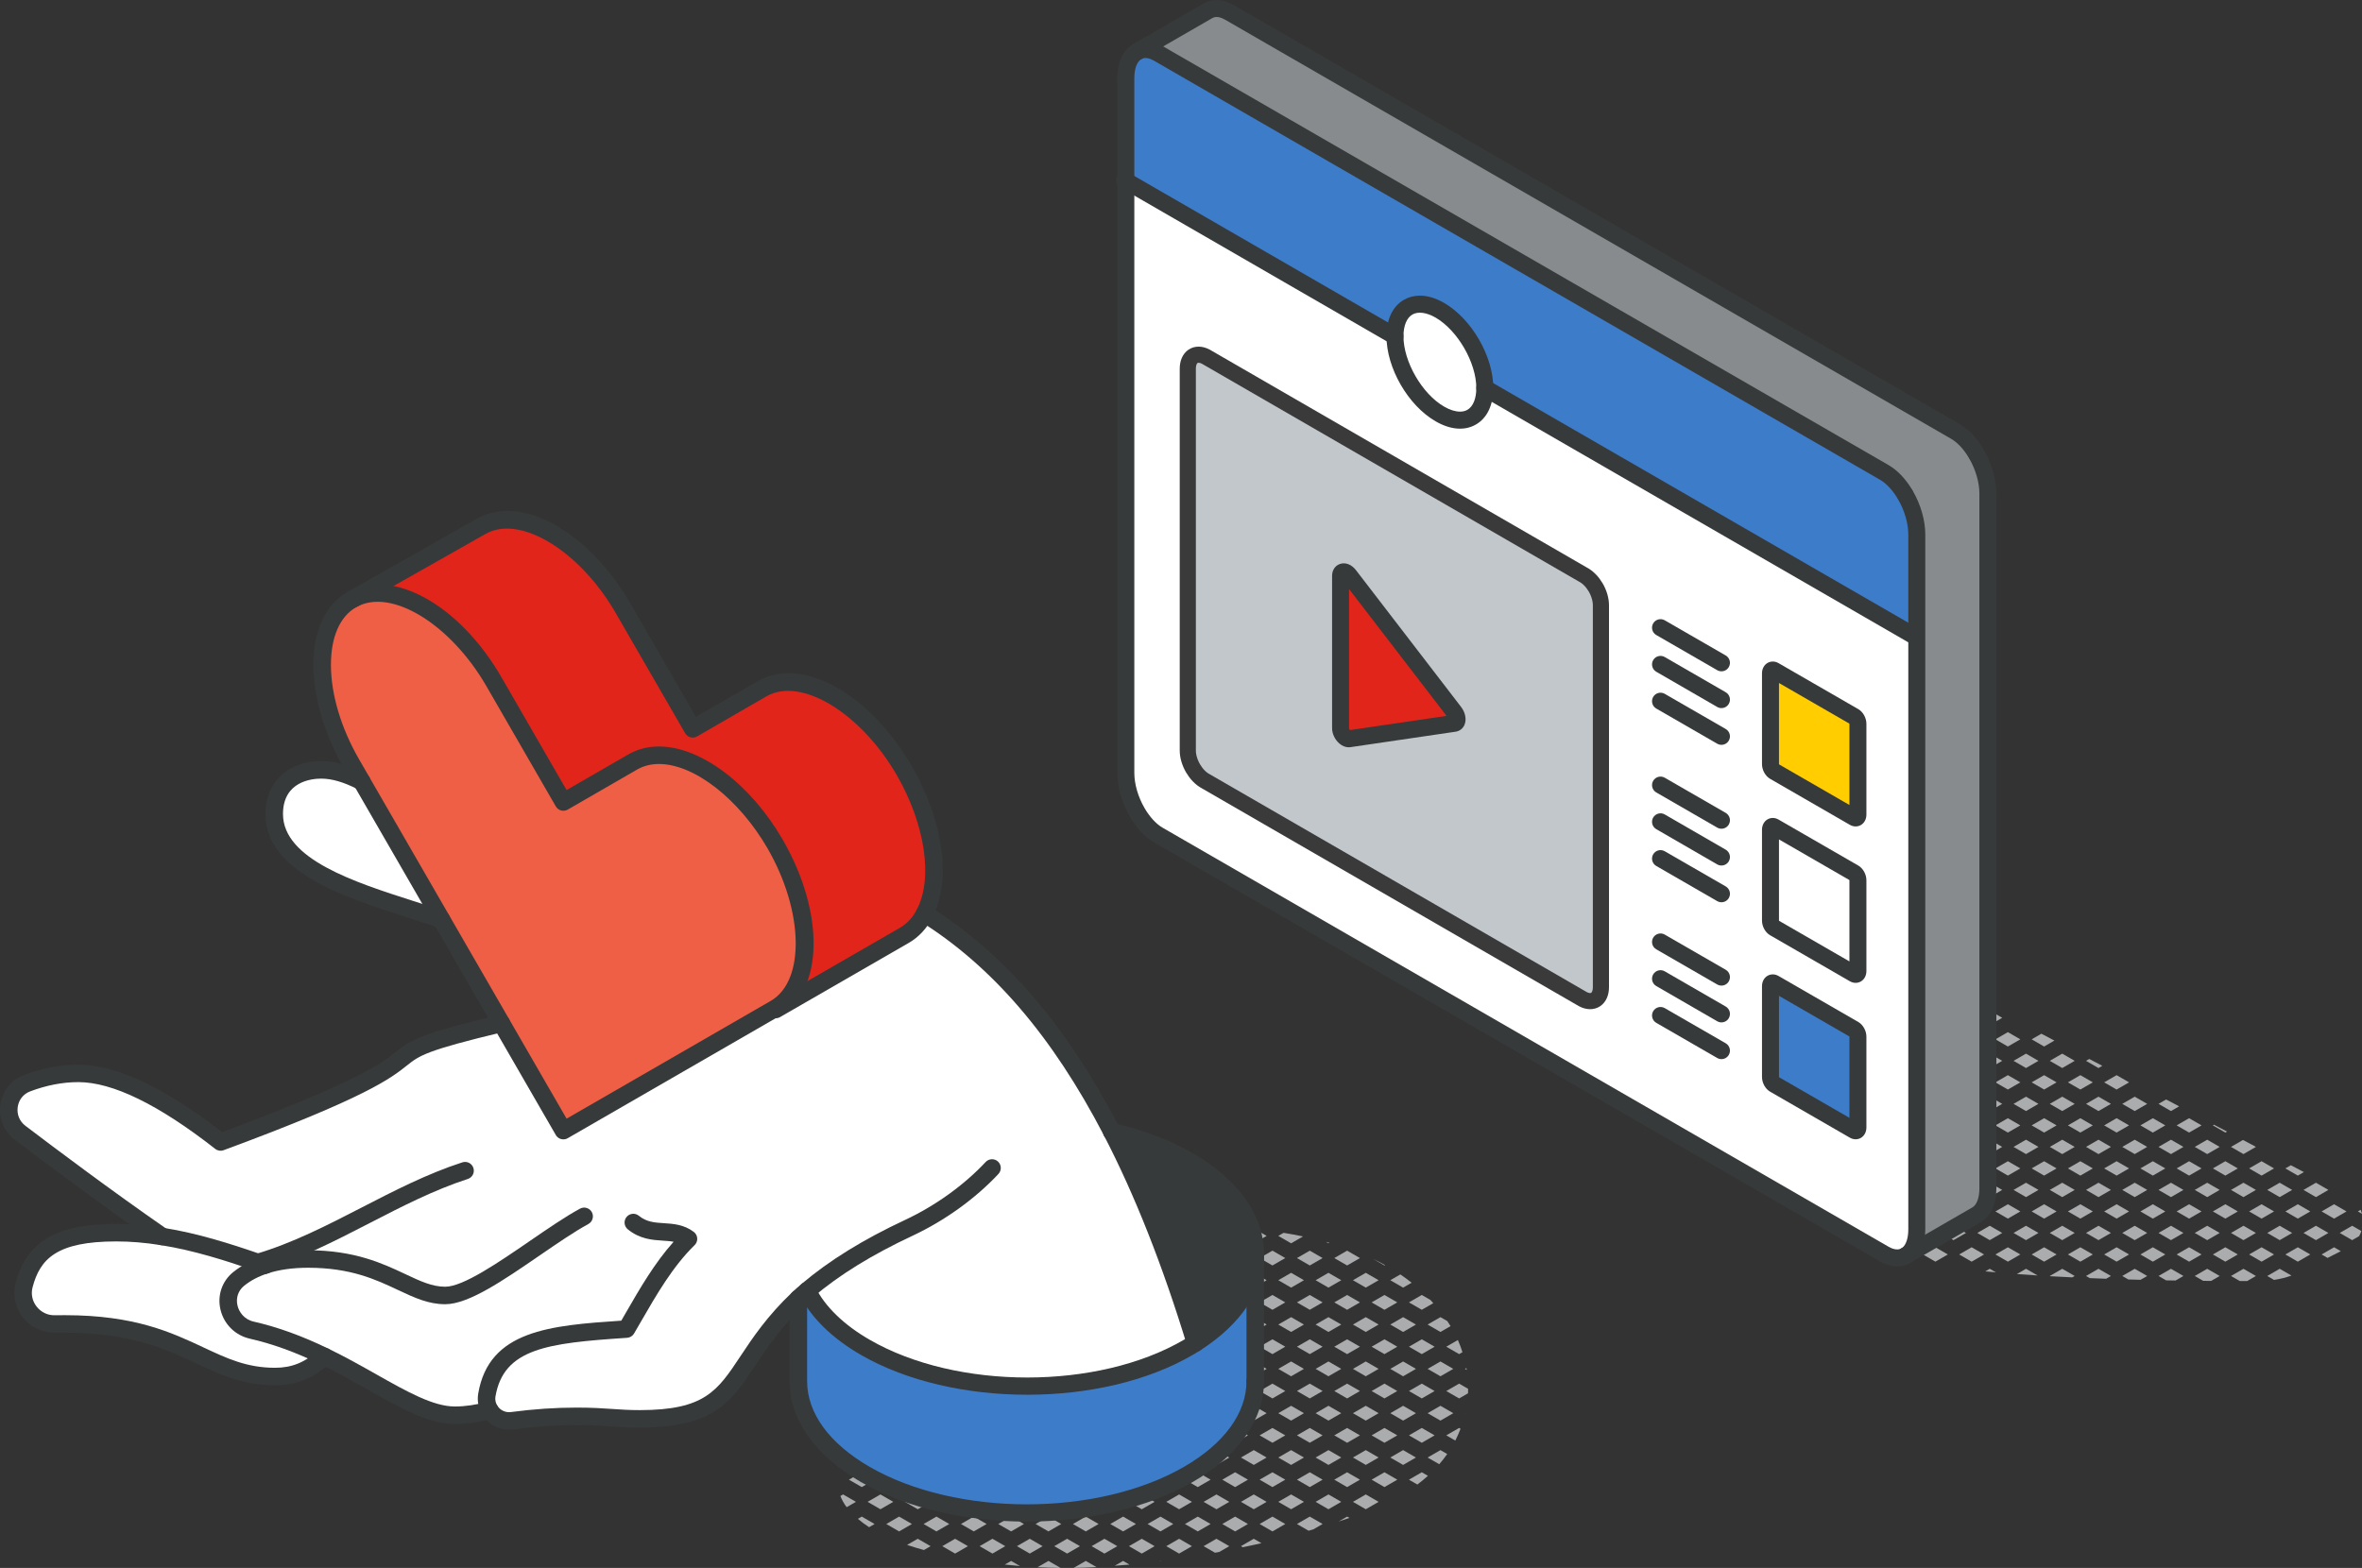 <?xml version="1.0" encoding="UTF-8"?>
<svg id="Layer_3" data-name="Layer 3" xmlns="http://www.w3.org/2000/svg" viewBox="0 0 878.4 583.227">
  <rect x="0" y="0" width="878.4" height="583.227" fill="#333333" stroke="none"/>
  <defs>
    <style>
      .cls-1 {
        fill: #3d7cc9;
      }

      .cls-2 {
        fill: #c2c7cc;
        stroke: #3a3a3a;
        stroke-miterlimit: 10;
        stroke-width: 6px;
      }

      .cls-3 {
        fill: #aaacad;
      }

      .cls-4 {
        fill: #ee5f46;
      }

      .cls-5 {
        fill: #fff;
      }

      .cls-6 {
        fill: #373a3a;
      }

      .cls-7 {
        fill: #ffcd00;
      }

      .cls-8 {
        fill: #e1251b;
      }

      .cls-9 {
        fill: #888b8d;
      }
    </style>
  </defs>
  <g>
    <path class="cls-3" d="M870.115,458.627l4.633,2.675,2.586-1.493c.336-.607.605-1.24.82-1.89l-3.406-1.966-4.633,2.675Z"/>
    <path class="cls-3" d="M877.902,450.02l-1.048.605,1.547.893c-.13-.509-.297-1.009-.499-1.498Z"/>
    <polygon class="cls-3" points="861.27 445.297 865.903 442.622 861.27 439.947 856.637 442.622 861.27 445.297"/>
    <polygon class="cls-3" points="861.27 455.952 856.637 458.627 861.27 461.303 865.903 458.627 861.27 455.952"/>
    <polygon class="cls-3" points="868.009 453.3 872.642 450.625 868.009 447.95 863.376 450.625 868.009 453.3"/>
    <polygon class="cls-3" points="863.376 466.63 865.6 467.914 870.523 465.406 868.009 463.955 863.376 466.63"/>
    <polygon class="cls-3" points="859.164 450.625 854.531 447.95 849.898 450.625 854.531 453.3 859.164 450.625"/>
    <polygon class="cls-3" points="847.792 445.297 852.425 442.622 847.792 439.947 843.158 442.622 847.792 445.297"/>
    <polygon class="cls-3" points="856.789 435.99 851.946 433.437 849.898 434.619 854.531 437.294 856.789 435.99"/>
    <polygon class="cls-3" points="852.425 458.627 847.792 455.952 843.158 458.627 847.792 461.303 852.425 458.627"/>
    <path class="cls-3" d="M843.158,474.633l2.53,1.46c2.205-.329,4.375-.849,6.471-1.614l-4.367-2.521-4.634,2.675Z"/>
    <polygon class="cls-3" points="849.898 466.63 854.531 469.305 859.164 466.63 854.531 463.955 849.898 466.63"/>
    <polygon class="cls-3" points="838.946 426.617 838.263 426.222 834.134 424.045 829.68 426.617 834.314 429.292 838.946 426.617"/>
    <polygon class="cls-3" points="845.686 450.625 841.052 447.95 836.42 450.625 841.052 453.3 845.686 450.625"/>
    <polygon class="cls-3" points="838.946 442.622 834.314 439.947 829.68 442.622 834.314 445.297 838.946 442.622"/>
    <polygon class="cls-3" points="841.052 437.294 845.686 434.619 841.052 431.944 836.42 434.619 841.052 437.294"/>
    <polygon class="cls-3" points="838.946 458.627 834.314 455.952 829.68 458.627 834.314 461.303 838.946 458.627"/>
    <polygon class="cls-3" points="829.68 474.633 832.936 476.512 835.693 476.511 838.946 474.633 834.314 471.958 829.68 474.633"/>
    <polygon class="cls-3" points="841.052 463.955 836.42 466.63 841.052 469.305 845.686 466.63 841.052 463.955"/>
    <polygon class="cls-3" points="814.096 421.289 818.729 418.614 814.096 415.939 809.463 418.614 814.096 421.289"/>
    <polygon class="cls-3" points="822.941 434.619 827.574 437.294 832.208 434.619 827.574 431.944 822.941 434.619"/>
    <polygon class="cls-3" points="820.835 429.292 825.468 426.617 820.835 423.942 816.202 426.617 820.835 429.292"/>
    <polygon class="cls-3" points="828.211 420.921 823.367 418.368 822.941 418.614 827.574 421.289 828.211 420.921"/>
    <polygon class="cls-3" points="832.208 450.625 827.574 447.95 822.941 450.625 827.574 453.3 832.208 450.625"/>
    <polygon class="cls-3" points="816.202 442.622 820.835 445.297 825.468 442.622 820.835 439.947 816.202 442.622"/>
    <polygon class="cls-3" points="825.468 458.627 820.835 455.952 816.202 458.627 820.835 461.303 825.468 458.627"/>
    <polygon class="cls-3" points="816.202 474.633 819.344 476.447 822.284 476.472 825.468 474.633 820.835 471.958 816.202 474.633"/>
    <polygon class="cls-3" points="827.574 463.955 822.941 466.63 827.574 469.305 832.208 466.63 827.574 463.955"/>
    <polygon class="cls-3" points="810.399 411.53 805.556 408.976 802.724 410.611 807.357 413.286 810.399 411.53"/>
    <polygon class="cls-3" points="802.724 426.617 807.357 429.292 811.99 426.617 807.357 423.942 802.724 426.617"/>
    <polygon class="cls-3" points="818.729 450.625 814.096 447.95 809.463 450.625 814.096 453.3 818.729 450.625"/>
    <polygon class="cls-3" points="802.724 442.622 807.357 445.297 811.99 442.622 807.357 439.947 802.724 442.622"/>
    <polygon class="cls-3" points="809.463 434.619 814.096 437.294 818.729 434.619 814.096 431.944 809.463 434.619"/>
    <polygon class="cls-3" points="811.99 458.627 807.357 455.952 802.724 458.627 807.357 461.303 811.99 458.627"/>
    <polygon class="cls-3" points="802.724 474.633 805.541 476.259 809.067 476.32 811.99 474.633 807.357 471.958 802.724 474.633"/>
    <polygon class="cls-3" points="814.096 463.955 809.463 466.63 814.096 469.305 818.729 466.63 814.096 463.955"/>
    <polygon class="cls-3" points="800.618 421.289 805.251 418.614 800.618 415.939 795.985 418.614 800.618 421.289"/>
    <polygon class="cls-3" points="793.879 413.286 798.512 410.611 793.879 407.936 789.245 410.611 793.879 413.286"/>
    <polygon class="cls-3" points="795.985 434.619 800.618 437.294 805.251 434.619 800.618 431.944 795.985 434.619"/>
    <polygon class="cls-3" points="789.245 426.617 793.879 429.292 798.512 426.617 793.879 423.942 789.245 426.617"/>
    <polygon class="cls-3" points="805.251 450.625 800.618 447.95 795.985 450.625 800.618 453.3 805.251 450.625"/>
    <polygon class="cls-3" points="798.512 442.622 793.879 439.947 789.245 442.622 793.879 445.297 798.512 442.622"/>
    <polygon class="cls-3" points="798.512 458.627 793.879 455.952 789.245 458.627 793.879 461.303 798.512 458.627"/>
    <path class="cls-3" d="M789.245,474.633l2.25,1.299c1.531.044,3.05.085,4.554.122l2.462-1.421-4.634-2.675-4.633,2.675Z"/>
    <polygon class="cls-3" points="800.618 463.955 795.985 466.63 800.618 469.305 805.251 466.63 800.618 463.955"/>
    <polygon class="cls-3" points="781.82 396.461 776.977 393.907 775.768 394.606 780.4 397.281 781.82 396.461"/>
    <polygon class="cls-3" points="782.506 418.614 787.14 421.289 791.773 418.614 787.14 415.939 782.506 418.614"/>
    <polygon class="cls-3" points="775.768 410.611 780.4 413.286 785.034 410.611 780.4 407.936 775.768 410.611"/>
    <polygon class="cls-3" points="791.773 402.608 787.14 399.933 782.506 402.608 787.14 405.283 791.773 402.608"/>
    <polygon class="cls-3" points="785.034 426.617 780.4 423.942 775.768 426.617 780.4 429.292 785.034 426.617"/>
    <polygon class="cls-3" points="791.773 450.625 787.14 447.95 782.506 450.625 787.14 453.3 791.773 450.625"/>
    <polygon class="cls-3" points="785.034 442.622 780.4 439.947 775.768 442.622 780.4 445.297 785.034 442.622"/>
    <polygon class="cls-3" points="791.773 434.619 787.14 431.944 782.506 434.619 787.14 437.294 791.773 434.619"/>
    <polygon class="cls-3" points="785.034 458.627 780.4 455.952 775.768 458.627 780.4 461.303 785.034 458.627"/>
    <path class="cls-3" d="M775.768,474.633l1.391.803c2.037.083,4.065.16,6.082.232l1.793-1.035-4.633-2.675-4.633,2.675Z"/>
    <polygon class="cls-3" points="787.14 463.955 782.506 466.63 787.14 469.305 791.773 466.63 787.14 463.955"/>
    <polygon class="cls-3" points="766.923 397.281 771.556 394.606 766.923 391.93 762.289 394.606 766.923 397.281"/>
    <polygon class="cls-3" points="769.029 418.614 773.662 421.289 778.295 418.614 773.662 415.939 769.029 418.614"/>
    <polygon class="cls-3" points="762.289 410.611 766.923 413.286 771.556 410.611 766.923 407.936 762.289 410.611"/>
    <polygon class="cls-3" points="773.662 405.283 778.295 402.608 773.662 399.933 769.029 402.608 773.662 405.283"/>
    <polygon class="cls-3" points="771.556 426.617 766.923 423.942 762.289 426.617 766.923 429.292 771.556 426.617"/>
    <polygon class="cls-3" points="778.295 450.625 773.662 447.95 769.029 450.625 773.662 453.3 778.295 450.625"/>
    <polygon class="cls-3" points="771.556 442.622 766.923 439.947 762.289 442.622 766.923 445.297 771.556 442.622"/>
    <polygon class="cls-3" points="778.295 434.619 773.662 431.944 769.029 434.619 773.662 437.294 778.295 434.619"/>
    <polygon class="cls-3" points="771.556 458.627 766.923 455.952 762.289 458.627 766.923 461.303 771.556 458.627"/>
    <path class="cls-3" d="M762.289,474.633l.155.089c2.733.155,5.473.299,8.214.428l.897-.518-4.633-2.675-4.634,2.675Z"/>
    <polygon class="cls-3" points="773.662 463.955 769.029 466.63 773.662 469.305 778.295 466.63 773.662 463.955"/>
    <polygon class="cls-3" points="764.008 387.07 759.165 384.516 755.55 386.603 760.183 389.278 764.008 387.07"/>
    <polygon class="cls-3" points="755.55 402.608 760.183 405.283 764.817 402.608 760.183 399.933 755.55 402.608"/>
    <polygon class="cls-3" points="753.444 397.281 758.077 394.606 753.444 391.93 748.811 394.606 753.444 397.281"/>
    <polygon class="cls-3" points="755.55 418.614 760.183 421.289 764.817 418.614 760.183 415.939 755.55 418.614"/>
    <polygon class="cls-3" points="748.811 410.611 753.444 413.286 758.077 410.611 753.444 407.936 748.811 410.611"/>
    <polygon class="cls-3" points="764.817 434.619 760.183 431.944 755.55 434.619 760.183 437.294 764.817 434.619"/>
    <polygon class="cls-3" points="748.811 426.617 753.444 429.292 758.077 426.617 753.444 423.942 748.811 426.617"/>
    <polygon class="cls-3" points="764.817 450.625 760.183 447.95 755.55 450.625 760.183 453.3 764.817 450.625"/>
    <polygon class="cls-3" points="758.077 442.622 753.444 439.947 748.811 442.622 753.444 445.297 758.077 442.622"/>
    <polygon class="cls-3" points="758.077 458.627 753.444 455.952 748.811 458.627 753.444 461.303 758.077 458.627"/>
    <path class="cls-3" d="M750.043,473.921c2.543.188,5.117.359,7.705.521l-4.303-2.485-3.401,1.964Z"/>
    <polygon class="cls-3" points="760.183 463.955 755.55 466.63 760.183 469.305 764.817 466.63 760.183 463.955"/>
    <polygon class="cls-3" points="746.705 389.278 751.338 386.603 746.705 383.928 742.072 386.603 746.705 389.278"/>
    <polygon class="cls-3" points="739.966 381.275 744.599 378.6 739.966 375.925 735.333 378.6 739.966 381.275"/>
    <polygon class="cls-3" points="735.333 394.606 739.966 397.281 744.599 394.606 739.966 391.93 735.333 394.606"/>
    <polygon class="cls-3" points="742.072 418.614 746.705 421.289 751.338 418.614 746.705 415.939 742.072 418.614"/>
    <polygon class="cls-3" points="735.333 410.611 739.966 413.286 744.599 410.611 739.966 407.936 735.333 410.611"/>
    <polygon class="cls-3" points="742.072 402.608 746.705 405.283 751.338 402.608 746.705 399.933 742.072 402.608"/>
    <polygon class="cls-3" points="744.599 426.617 739.966 423.942 735.333 426.617 739.966 429.292 744.599 426.617"/>
    <polygon class="cls-3" points="751.338 450.625 746.705 447.95 742.072 450.625 746.705 453.3 751.338 450.625"/>
    <polygon class="cls-3" points="744.599 442.622 739.966 439.947 735.333 442.622 739.966 445.297 744.599 442.622"/>
    <polygon class="cls-3" points="751.338 434.619 746.705 431.944 742.072 434.619 746.705 437.294 751.338 434.619"/>
    <polygon class="cls-3" points="744.599 458.627 739.966 455.952 735.333 458.627 739.966 461.303 744.599 458.627"/>
    <path class="cls-3" d="M738.281,472.931c1.321.126,2.655.247,4.001.364l-2.316-1.337-1.685.973Z"/>
    <polygon class="cls-3" points="746.705 463.955 742.072 466.63 746.705 469.305 751.338 466.63 746.705 463.955"/>
    <polygon class="cls-3" points="728.593 386.603 733.227 389.278 737.86 386.603 733.227 383.928 728.593 386.603"/>
    <polygon class="cls-3" points="726.487 381.275 731.121 378.6 726.487 375.925 721.854 378.6 726.487 381.275"/>
    <polygon class="cls-3" points="735.429 372.001 730.586 369.447 728.593 370.598 733.227 373.272 735.429 372.001"/>
    <polygon class="cls-3" points="728.593 402.608 733.227 405.283 737.86 402.608 733.227 399.933 728.593 402.608"/>
    <polygon class="cls-3" points="721.854 394.606 726.487 397.281 731.121 394.606 726.487 391.93 721.854 394.606"/>
    <polygon class="cls-3" points="728.593 418.614 733.227 421.289 737.86 418.614 733.227 415.939 728.593 418.614"/>
    <polygon class="cls-3" points="721.854 410.611 726.487 413.286 731.121 410.611 726.487 407.936 721.854 410.611"/>
    <polygon class="cls-3" points="737.86 434.619 733.227 431.944 728.593 434.619 733.227 437.294 737.86 434.619"/>
    <polygon class="cls-3" points="731.121 426.617 726.487 423.942 721.854 426.617 726.487 429.292 731.121 426.617"/>
    <polygon class="cls-3" points="737.86 450.625 733.227 447.95 728.593 450.625 733.227 453.3 737.86 450.625"/>
    <polygon class="cls-3" points="731.121 442.622 726.487 439.947 721.854 442.622 726.487 445.297 731.121 442.622"/>
    <polygon class="cls-3" points="726.487 455.952 721.854 458.627 726.487 461.303 731.121 458.627 726.487 455.952"/>
    <polygon class="cls-3" points="728.593 466.63 733.227 469.305 737.86 466.63 733.227 463.955 728.593 466.63"/>
    <polygon class="cls-3" points="717.618 362.609 712.775 360.055 708.376 362.595 713.009 365.27 717.618 362.609"/>
    <polygon class="cls-3" points="715.115 386.603 719.748 389.278 724.381 386.603 719.748 383.928 715.115 386.603"/>
    <polygon class="cls-3" points="708.376 378.6 713.009 381.275 717.642 378.6 713.009 375.925 708.376 378.6"/>
    <polygon class="cls-3" points="719.748 373.272 724.381 370.598 719.748 367.923 715.115 370.598 719.748 373.272"/>
    <polygon class="cls-3" points="708.376 394.606 713.009 397.281 717.642 394.606 713.009 391.93 708.376 394.606"/>
    <polygon class="cls-3" points="724.381 418.614 719.748 415.939 715.115 418.614 719.748 421.289 724.381 418.614"/>
    <polygon class="cls-3" points="708.376 410.611 713.009 413.286 717.642 410.611 713.009 407.936 708.376 410.611"/>
    <polygon class="cls-3" points="715.115 402.608 719.748 405.283 724.381 402.608 719.748 399.933 715.115 402.608"/>
    <polygon class="cls-3" points="717.642 426.617 713.009 423.942 708.376 426.617 713.009 429.292 717.642 426.617"/>
    <polygon class="cls-3" points="717.642 442.622 713.009 439.947 708.376 442.622 713.009 445.297 717.642 442.622"/>
    <polygon class="cls-3" points="724.381 434.619 719.748 431.944 715.115 434.619 719.748 437.294 724.381 434.619"/>
    <polygon class="cls-3" points="713.009 455.952 708.376 458.627 713.009 461.303 717.642 458.627 713.009 455.952"/>
    <polygon class="cls-3" points="724.381 450.625 719.748 447.95 715.115 450.625 719.748 453.3 724.381 450.625"/>
    <polygon class="cls-3" points="715.115 466.63 719.748 469.305 724.381 466.63 719.748 463.955 715.115 466.63"/>
    <polygon class="cls-3" points="699.531 365.27 704.164 362.595 699.531 359.92 694.898 362.595 699.531 365.27"/>
    <polygon class="cls-3" points="706.851 356.932 702.007 354.378 701.637 354.592 706.27 357.267 706.851 356.932"/>
    <polygon class="cls-3" points="701.637 386.603 706.27 389.278 710.903 386.603 706.27 383.928 701.637 386.603"/>
    <polygon class="cls-3" points="694.898 378.6 699.531 381.275 704.164 378.6 699.531 375.925 694.898 378.6"/>
    <polygon class="cls-3" points="701.637 370.598 706.27 373.272 710.903 370.598 706.27 367.923 701.637 370.598"/>
    <polygon class="cls-3" points="694.898 394.606 699.531 397.281 704.164 394.606 699.531 391.93 694.898 394.606"/>
    <polygon class="cls-3" points="706.27 421.289 710.903 418.614 706.27 415.939 701.637 418.614 706.27 421.289"/>
    <polygon class="cls-3" points="704.164 410.611 699.531 407.936 694.898 410.611 699.531 413.286 704.164 410.611"/>
    <polygon class="cls-3" points="710.903 402.608 706.27 399.933 701.637 402.608 706.27 405.283 710.903 402.608"/>
    <polygon class="cls-3" points="699.531 429.292 704.164 426.617 699.531 423.942 694.898 426.617 699.531 429.292"/>
    <polygon class="cls-3" points="699.531 439.947 696.699 441.582 697.355 444.041 699.531 445.297 704.164 442.622 699.531 439.947"/>
    <polygon class="cls-3" points="710.903 434.619 706.27 431.944 701.637 434.619 706.27 437.294 710.903 434.619"/>
    <polygon class="cls-3" points="700.721 456.639 701.64 460.085 704.164 458.627 700.721 456.639"/>
    <polygon class="cls-3" points="706.27 453.3 710.903 450.625 706.27 447.95 701.637 450.625 706.27 453.3"/>
    <path class="cls-3" d="M703.154,465.754l.465,1.741c1.276.346,2.649.674,4.063.994l3.22-1.859-4.633-2.675-3.116,1.799Z"/>
    <polygon class="cls-3" points="689.039 347.54 684.196 344.986 681.42 346.59 686.053 349.264 689.039 347.54"/>
    <polygon class="cls-3" points="681.42 362.595 686.053 365.27 690.686 362.595 686.053 359.92 681.42 362.595"/>
    <polygon class="cls-3" points="692.792 357.267 697.425 354.592 692.792 351.917 688.159 354.592 692.792 357.267"/>
    <polygon class="cls-3" points="692.792 389.278 697.425 386.603 692.792 383.928 688.159 386.603 692.792 389.278"/>
    <polygon class="cls-3" points="690.686 378.6 686.053 375.925 681.42 378.6 686.053 381.275 690.686 378.6"/>
    <polygon class="cls-3" points="697.425 370.598 692.792 367.923 688.159 370.598 692.792 373.272 697.425 370.598"/>
    <polygon class="cls-3" points="686.053 391.93 683.787 393.239 684.651 396.471 686.053 397.281 690.686 394.606 686.053 391.93"/>
    <polygon class="cls-3" points="688.015 409.07 688.729 411.741 690.686 410.611 688.015 409.07"/>
    <polygon class="cls-3" points="692.792 405.283 697.425 402.608 692.792 399.933 688.159 402.608 692.792 405.283"/>
    <polygon class="cls-3" points="692.792 415.939 690.243 417.41 691.004 420.256 692.792 421.289 697.425 418.614 692.792 415.939"/>
    <polygon class="cls-3" points="694.368 432.854 695.185 435.913 697.425 434.619 694.368 432.854"/>
    <polygon class="cls-3" points="672.575 343.914 670.876 344.895 671.946 348.901 672.575 349.264 677.208 346.59 672.575 343.914"/>
    <polygon class="cls-3" points="669.362 339.226 670.469 338.587 668.958 337.715 669.362 339.226"/>
    <polygon class="cls-3" points="679.314 367.923 677.332 369.067 678.298 372.686 679.314 373.272 683.947 370.598 679.314 367.923"/>
    <polygon class="cls-3" points="675.817 363.397 677.208 362.595 675.311 361.5 675.817 363.397"/>
    <polygon class="cls-3" points="683.947 354.592 679.314 351.917 674.681 354.592 679.314 357.267 683.947 354.592"/>
    <polygon class="cls-3" points="681.663 385.285 682.273 387.569 683.947 386.603 681.663 385.285"/>
  </g>
  <g>
    <g>
      <path class="cls-5" d="M712.835,198.848v259.492c0,6.35-6.873,10.319-12.373,7.144l-269.389-155.488c-6.774-3.91-10.964-11.122-11.005-18.943l-1.384-262.032c0-4.773,1.591-8.281,4.206-9.806l.131-.065c2.07-1.133,4.751-1.002,7.758.719l269.962,155.858c2.898,1.678,5.535,4.555,7.627,8.02l.348.61c2.528,4.402,4.119,9.654,4.119,14.492ZM690.938,419.387v-33.756c0-1.068-.632-2.267-1.417-2.724l-29.681-17.129c-.784-.458-1.417.022-1.417,1.068v33.756c0,1.046.632,2.267,1.417,2.724l29.681,17.128c.785.458,1.417-.022,1.417-1.068ZM690.938,361.201v-33.756c0-1.046-.632-2.266-1.417-2.724l-29.681-17.129c-.784-.458-1.417.022-1.417,1.068v33.778c0,1.024.632,2.245,1.417,2.702l29.681,17.128c.785.458,1.417-.022,1.417-1.068ZM690.938,303.016v-33.756c0-1.046-.632-2.266-1.417-2.724l-29.681-17.129c-.784-.458-1.417.022-1.417,1.068v33.756c0,1.046.632,2.266,1.417,2.724l29.681,17.129c.785.458,1.417-.022,1.417-1.068Z"/>
      <path class="cls-5" d="M518.775,125.085c0-10.656,7.475-14.971,16.693-9.676,9.24,5.361,16.715,18.305,16.715,28.94,0,10.678-7.475,14.993-16.715,9.632-9.218-5.317-16.693-18.262-16.693-28.896Z"/>
      <path class="cls-1" d="M418.335,67.074V30.724c0-4.576,1.417-7.889,3.705-9.501l.479-.283c2.114-1.22,4.881-1.111,7.911.632l269.962,155.858c3.029,1.743,5.775,4.838,7.91,8.521,2.55,4.424,4.184,9.741,4.184,14.601v36.349l-160.304-92.552c0-10.634-7.475-23.579-16.715-28.94-9.218-5.296-16.693-.981-16.693,9.676l-100.44-58.011Z"/>
      <path class="cls-9" d="M739.269,183.594v258.478c0,4.881-1.634,8.303-4.184,9.785l-25.954,14.971c2.288-1.613,3.705-4.925,3.705-9.501V198.848c0-4.838-1.591-10.09-4.119-14.492l-.348-.61c-2.092-3.465-4.729-6.342-7.627-8.02L430.778,19.869c-3.007-1.721-5.688-1.852-7.758-.719l26.303-15.189c2.092-1.198,4.816-1.111,7.889.654l269.94,155.858c2.898,1.678,5.557,4.555,7.627,7.998l.37.632c2.506,4.402,4.119,9.654,4.119,14.492Z"/>
      <path class="cls-2" d="M595.366,225.184v141.992c0,4.4-2.986,6.416-6.694,4.491l-140.25-81.05c-3.707-1.925-6.693-7.059-6.693-11.459v-141.992c0-4.4,2.986-6.417,6.693-4.492l140.25,81.051c3.708,1.925,6.694,6.966,6.694,11.459Z"/>
      <path class="cls-8" d="M540.891,264.929c1.307,1.721,1.307,3.923,0,4.119l-39.117,5.753c-1.395.218-3.225-2.005-3.225-3.901v-56.703c0-1.896,1.831-2.005,3.225-.174l39.117,50.907Z"/>
      <path class="cls-1" d="M690.938,385.63v33.756c0,1.046-.632,1.525-1.417,1.068l-29.681-17.128c-.784-.458-1.417-1.678-1.417-2.724v-33.756c0-1.046.632-1.526,1.417-1.068l29.681,17.129c.785.458,1.417,1.656,1.417,2.724Z"/>
      <path class="cls-5" d="M690.938,327.445v33.756c0,1.046-.632,1.525-1.417,1.068l-29.681-17.128c-.784-.458-1.417-1.678-1.417-2.702v-33.778c0-1.046.632-1.525,1.417-1.068l29.681,17.129c.785.458,1.417,1.678,1.417,2.724Z"/>
      <path class="cls-7" d="M690.938,269.26v33.756c0,1.046-.632,1.525-1.417,1.068l-29.681-17.129c-.784-.458-1.417-1.678-1.417-2.724v-33.756c0-1.046.632-1.525,1.417-1.068l29.681,17.129c.785.458,1.417,1.678,1.417,2.724Z"/>
    </g>
    <g>
      <path class="cls-6" d="M708.369,186.905c-1.069 0-2.114-.544-2.706-1.527-1.886-3.124-4.196-5.581-6.505-6.918L429.198,22.604c-1.314-.75-3.194-1.485-4.662-.683-1.528.834-3.447.277-4.286-1.254-.839-1.531-.276-3.451,1.254-4.288,3.14-1.719,6.995-1.455,10.842.749l269.972,155.864c3.266,1.889,6.291,5.043,8.753,9.123.901,1.493.422,3.434-1.071,4.336-.512.308-1.074.454-1.631.455Z"/>
      <path class="cls-6" d="M705.545,471.09c-2.048,0-4.216-.626-6.382-1.873l-269.966-155.862c-3.393-1.954-6.53-5.299-9.063-9.672-2.931-5.083-4.609-10.98-4.609-16.185V29.022c0-5.826,2.11-10.399,5.779-12.54,1.501-.876,3.434-.368,4.315,1.141.878,1.508.364,3.445-1.143,4.325-1.651.964-2.632,3.606-2.632,7.074v258.477c0,4.131,1.372,8.877,3.762,13.024,1.948,3.361,4.346,5.977,6.748,7.361l269.966,155.861c1.092.626,3.161,1.544,4.753.631,1.508-.872,3.443-.357,4.315,1.156.872,1.511.356,3.443-1.156,4.315-1.44.831-3.023,1.244-4.685,1.244Z"/>
      <path class="cls-6" d="M709.132,469.986c-.991,0-1.97-.467-2.585-1.34-1.004-1.426-.662-3.397.763-4.401,1.481-1.044,2.365-3.63,2.365-6.92V198.848c0-4.117-1.347-8.826-3.698-12.919-.868-1.514-.346-3.444,1.166-4.313,1.51-.869,3.443-.348,4.313,1.166,2.883,5.022,4.537,10.877,4.537,16.065v258.478c0,5.501-1.791,9.793-5.043,12.084-.553.39-1.189.577-1.818.577Z"/>
      <path class="cls-6" d="M501.579,277.976c-1.195,0-2.404-.48-3.465-1.389-1.655-1.416-2.725-3.649-2.725-5.687v-56.703c0-2.115,1.125-3.81,2.937-4.421,2.05-.698,4.335.202,5.96,2.331l39.111,50.897c1.555,2.051,2.046,4.611,1.263,6.539-.578,1.422-1.812,2.404-3.299,2.628l-39.115,5.752c-.222.034-.444.051-.666.051ZM501.707,219.12v51.779c.01.161.154.453.317.671l35.927-5.284-36.244-47.167Z"/>
      <path class="cls-6" d="M690.094,307.415c-.728 0-1.471-.2-2.155-.598l-29.677-17.126c-1.769-1.03-2.996-3.273-2.996-5.46v-33.757c0-1.687.775-3.14,2.073-3.887,1.244-.711,2.774-.678,4.093.088l29.671,17.122c1.771,1.037,2.994,3.278,2.994,5.461v33.755c0,1.688-.775,3.143-2.075,3.888-.594.341-1.257.51-1.927.511ZM691.126,301.356h0ZM661.632,284.342l26.146,15.088v-30.17s-.025-.065-.05-.113l-26.146-15.088v30.173s.025.062.049.11ZM658.267,252.146h0Z"/>
      <path class="cls-6" d="M552.184,141.189c.537,0,1.08.137,1.577.425l160.303,92.551c1.512.872,2.028,2.804,1.156,4.315s-2.807,2.028-4.315,1.156l-160.303-92.551c-1.512-.872-2.028-2.804-1.156-4.315.584-1.013,1.647-1.581,2.737-1.581Z"/>
      <path class="cls-6" d="M418.337,63.914c.537,0,1.08.137,1.577.425l100.439,58.011c1.512.872,2.028,2.804,1.156,4.315-.872,1.514-2.805,2.028-4.315,1.156l-100.439-58.011c-1.512-.872-2.028-2.804-1.156-4.315.584-1.014,1.647-1.581,2.737-1.581Z"/>
      <path class="cls-6" d="M528.027,109.975c2.83,0,5.894.903,9.014,2.694,10.267,5.957,18.3,19.87,18.3,31.68,0,6.345-2.301,11.164-6.478,13.569-4.171,2.405-9.493,1.979-14.98-1.205-10.24-5.907-18.267-19.802-18.267-31.629,0-6.326,2.297-11.141,6.466-13.554,1.796-1.039,3.803-1.556,5.946-1.556ZM542.964,153.119c1.034,0,1.962-.223,2.746-.675,2.106-1.212,3.313-4.162,3.313-8.095,0-9.444-6.933-21.446-15.141-26.209-3.375-1.94-6.528-2.36-8.636-1.141-2.106,1.218-3.313,4.166-3.313,8.085,0,9.454,6.921,21.434,15.114,26.16,2.137,1.24,4.175,1.874,5.917,1.874Z"/>
      <path class="cls-6" d="M690.094,365.601c-.73 0-1.472-.202-2.159-.601l-29.673-17.123c-1.769-1.03-2.996-3.265-2.996-5.439v-33.778c0-1.687.775-3.14,2.073-3.886,1.242-.713,2.77-.683,4.093.088l29.671,17.122c1.769,1.033,2.994,3.275,2.994,5.46v33.756c0,1.688-.775,3.142-2.075,3.887-.594.341-1.257.511-1.927.512ZM691.126,359.541h0ZM661.63,342.525l26.148,15.089v-30.17s-.025-.064-.05-.112l-26.146-15.088v30.193s.022.044.047.087ZM658.267,310.332h0Z"/>
      <path class="cls-6" d="M690.094,423.786c-.73,0-1.471-.199-2.157-.599l-29.675-17.125c-1.769-1.03-2.996-3.273-2.996-5.46v-33.755c0-1.688.775-3.14,2.073-3.887,1.242-.714,2.77-.683,4.093.088l29.671,17.122c1.769,1.034,2.994,3.275,2.994,5.46v33.756c0,1.689-.775,3.142-2.075,3.888-.596.341-1.257.511-1.927.511ZM691.126,417.727h0ZM661.632,400.711l26.146,15.089v-30.171s-.023-.064-.045-.109l-26.15-15.091v30.172s.025.063.049.11ZM658.267,368.516h0Z"/>
      <path class="cls-6" d="M640.189,249.711c-.537,0-1.08-.137-1.577-.424l-22.664-13.075c-1.51-.872-2.028-2.804-1.156-4.315.87-1.512,2.801-2.03,4.315-1.158l22.664,13.075c1.51.872,2.028,2.804,1.156,4.315-.584,1.014-1.645,1.582-2.737,1.582Z"/>
      <path class="cls-6" d="M640.189,263.397c-.537,0-1.082-.137-1.579-.425l-22.664-13.098c-1.51-.873-2.026-2.805-1.154-4.316.876-1.512,2.809-2.029,4.317-1.155l22.664,13.098c1.51.873,2.026,2.805,1.154,4.316-.586,1.013-1.647,1.579-2.737,1.579Z"/>
      <path class="cls-6" d="M640.189,277.061c-.537,0-1.08-.137-1.577-.423l-22.664-13.076c-1.51-.872-2.028-2.804-1.156-4.315.87-1.513,2.801-2.029,4.315-1.158l22.664,13.076c1.51.872,2.028,2.804,1.156,4.315-.584,1.014-1.645,1.581-2.737,1.581Z"/>
      <path class="cls-6" d="M640.189,308.267c-.537,0-1.08-.137-1.577-.424l-22.664-13.075c-1.51-.872-2.028-2.804-1.156-4.315.87-1.512,2.801-2.03,4.315-1.158l22.664,13.075c1.51.872,2.028,2.804,1.156,4.315-.584,1.014-1.645,1.582-2.737,1.582Z"/>
      <path class="cls-6" d="M640.189,321.953c-.537,0-1.082-.137-1.579-.425l-22.664-13.098c-1.51-.873-2.026-2.805-1.154-4.316.876-1.512,2.809-2.029,4.317-1.155l22.664,13.098c1.51.873,2.026,2.805,1.154,4.316-.586,1.013-1.647,1.579-2.737,1.579Z"/>
      <path class="cls-6" d="M640.189,335.617c-.537,0-1.08-.137-1.577-.423l-22.664-13.076c-1.51-.872-2.028-2.804-1.156-4.315.87-1.513,2.801-2.029,4.315-1.158l22.664,13.076c1.51.872,2.028,2.804,1.156,4.315-.584,1.014-1.645,1.581-2.737,1.581Z"/>
      <path class="cls-6" d="M640.189,366.62c-.537,0-1.08-.137-1.577-.424l-22.664-13.075c-1.51-.872-2.028-2.804-1.156-4.315.87-1.512,2.801-2.03,4.315-1.158l22.664,13.075c1.51.872,2.028,2.804,1.156,4.315-.584,1.014-1.645,1.582-2.737,1.582Z"/>
      <path class="cls-6" d="M640.189,380.306c-.537,0-1.082-.137-1.579-.425l-22.664-13.098c-1.51-.873-2.026-2.805-1.154-4.316.876-1.512,2.809-2.029,4.317-1.155l22.664,13.098c1.51.873,2.026,2.805,1.154,4.316-.586,1.013-1.647,1.579-2.737,1.579Z"/>
      <path class="cls-6" d="M640.189,393.97c-.537,0-1.08-.137-1.577-.423l-22.664-13.076c-1.51-.872-2.028-2.804-1.156-4.315.87-1.513,2.801-2.029,4.315-1.158l22.664,13.076c1.51.872,2.028,2.804,1.156,4.315-.584,1.014-1.645,1.581-2.737,1.581Z"/>
      <path class="cls-6" d="M734.782,171.629c-1.071 0-2.116-.545-2.708-1.53-1.861-3.094-4.171-5.542-6.503-6.892L455.634,7.349c-1.333-.765-3.245-1.504-4.738-.648l-26.419,15.246c-1.512.868-3.451.356-4.321-1.154-.872-1.511-.36-3.439,1.15-4.311l26.44-15.258c3.2-1.833,7.118-1.601,11.042.65l269.946,155.863c3.291,1.904,6.318,5.052,8.755,9.104.899,1.495.418,3.437-1.078,4.335-.51.306-1.071.452-1.627.453Z"/>
      <path class="cls-6" d="M708.653,470.27c-1.092,0-2.153-.568-2.737-1.582-.872-1.511-.354-3.442,1.156-4.314l26.434-15.254c1.627-.945,2.604-3.583,2.604-7.049V183.594c0-4.08-1.349-8.793-3.704-12.93-.864-1.516-.333-3.445,1.183-4.308,1.514-.863,3.445-.334,4.309,1.184,2.879,5.059,4.531,10.911,4.531,16.054v258.477c0,5.829-2.098,10.392-5.754,12.517l-26.442,15.259c-.498.287-1.041.424-1.577.424Z"/>
    </g>
  </g>
  <g>
    <path class="cls-3" d="M545.332,508.878l-.534.308.664.383c-.036-.232-.089-.46-.13-.691Z"/>
    <path class="cls-3" d="M544.898,525.731c.01-.045.021-.089.031-.134l-.131.076.1.058Z"/>
    <path class="cls-3" d="M535.686,495.454l3.764-2.173c-.383-.63-.795-1.248-1.211-1.865l-2.553-1.474-4.773,2.756,4.773,2.756Z"/>
    <polygon class="cls-3" points="535.686 506.43 530.913 509.186 535.686 511.941 540.459 509.186 535.686 506.43"/>
    <path class="cls-3" d="M542.629,503.697l1.245-.719c-.491-1.529-1.048-3.043-1.708-4.525l-4.31,2.488,4.773,2.756Z"/>
    <polygon class="cls-3" points="540.459 525.673 535.686 522.918 530.913 525.673 535.686 528.429 540.459 525.673"/>
    <path class="cls-3" d="M542.629,514.674l-4.773,2.756,4.773,2.756,3.309-1.91c.026-.557.028-1.114.033-1.671l-3.341-1.929Z"/>
    <path class="cls-3" d="M530.913,542.161l4.321,2.495c1.045-1.21,2.045-2.467,2.969-3.797l-2.517-1.453-4.773,2.755Z"/>
    <path class="cls-3" d="M537.855,533.917l3.36,1.94c.742-1.442,1.37-2.911,1.937-4.393l-.524-.303-4.773,2.756Z"/>
    <path class="cls-3" d="M524.963,477.141c-1.365-1.084-2.763-2.117-4.197-3.088l-3.737,2.158,4.773,2.756,3.161-1.825Z"/>
    <polygon class="cls-3" points="517.029 492.698 521.802 495.454 526.574 492.698 521.802 489.943 517.029 492.698"/>
    <path class="cls-3" d="M528.744,487.21l4.279-2.47c-.357-.399-.71-.803-1.074-1.19l-3.205-1.851-4.773,2.756,4.773,2.756Z"/>
    <polygon class="cls-3" points="526.574 509.186 521.802 506.43 517.029 509.186 521.802 511.941 526.574 509.186"/>
    <polygon class="cls-3" points="528.744 498.187 523.971 500.942 528.744 503.697 533.516 500.942 528.744 498.187"/>
    <polygon class="cls-3" points="526.574 525.673 521.802 522.918 517.029 525.673 521.802 528.429 526.574 525.673"/>
    <polygon class="cls-3" points="533.516 517.429 528.744 514.674 523.971 517.429 528.744 520.185 533.516 517.429"/>
    <polygon class="cls-3" points="521.802 539.405 517.029 542.161 521.802 544.916 526.574 542.161 521.802 539.405"/>
    <polygon class="cls-3" points="533.516 533.917 528.744 531.162 523.971 533.917 528.744 536.673 533.516 533.917"/>
    <path class="cls-3" d="M523.971,550.404l3.127,1.806c1.359-1.023,2.671-2.102,3.928-3.243l-2.282-1.318-4.773,2.756Z"/>
    <polygon class="cls-3" points="507.918 478.966 512.69 476.211 507.918 473.455 503.145 476.211 507.918 478.966"/>
    <path class="cls-3" d="M515.091,470.589c-1.445-.8-2.91-1.563-4.404-2.276l4.173,2.409.232-.134Z"/>
    <polygon class="cls-3" points="503.145 492.698 507.918 495.454 512.69 492.698 507.918 489.943 503.145 492.698"/>
    <polygon class="cls-3" points="510.087 484.454 514.859 487.21 519.633 484.454 514.859 481.699 510.087 484.454"/>
    <polygon class="cls-3" points="503.145 509.186 507.918 511.941 512.69 509.186 507.918 506.43 503.145 509.186"/>
    <polygon class="cls-3" points="519.633 500.942 514.859 498.187 510.087 500.942 514.859 503.697 519.633 500.942"/>
    <polygon class="cls-3" points="512.69 525.673 507.918 522.918 503.145 525.673 507.918 528.429 512.69 525.673"/>
    <polygon class="cls-3" points="519.633 517.429 514.859 514.674 510.087 517.429 514.859 520.185 519.633 517.429"/>
    <polygon class="cls-3" points="512.69 542.161 507.918 539.405 503.145 542.161 507.918 544.916 512.69 542.161"/>
    <polygon class="cls-3" points="519.633 533.917 514.859 531.162 510.087 533.917 514.859 536.673 519.633 533.917"/>
    <polygon class="cls-3" points="503.145 558.648 507.918 561.404 512.69 558.648 507.918 555.893 503.145 558.648"/>
    <polygon class="cls-3" points="510.087 550.404 514.859 553.16 519.633 550.404 514.859 547.649 510.087 550.404"/>
    <path class="cls-3" d="M494.371,462.283c-.42-.118-.845-.227-1.267-.342l.929.537.338-.195Z"/>
    <polygon class="cls-3" points="489.261 476.211 494.033 478.966 498.806 476.211 494.033 473.455 489.261 476.211"/>
    <polygon class="cls-3" points="505.748 467.967 500.975 465.211 496.203 467.967 500.975 470.722 505.748 467.967"/>
    <polygon class="cls-3" points="489.261 492.698 494.033 495.454 498.806 492.698 494.033 489.943 489.261 492.698"/>
    <polygon class="cls-3" points="496.203 484.454 500.975 487.21 505.748 484.454 500.975 481.699 496.203 484.454"/>
    <polygon class="cls-3" points="498.806 509.186 494.033 506.43 489.261 509.186 494.033 511.941 498.806 509.186"/>
    <polygon class="cls-3" points="496.203 500.942 500.975 503.697 505.748 500.942 500.975 498.187 496.203 500.942"/>
    <polygon class="cls-3" points="498.806 525.673 494.033 522.918 489.261 525.673 494.033 528.429 498.806 525.673"/>
    <polygon class="cls-3" points="505.748 517.429 500.975 514.674 496.203 517.429 500.975 520.185 505.748 517.429"/>
    <polygon class="cls-3" points="498.806 542.161 494.033 539.405 489.261 542.161 494.033 544.916 498.806 542.161"/>
    <polygon class="cls-3" points="505.748 533.917 500.975 531.162 496.203 533.917 500.975 536.673 505.748 533.917"/>
    <polygon class="cls-3" points="494.033 555.893 489.261 558.648 494.033 561.404 498.806 558.648 494.033 555.893"/>
    <polygon class="cls-3" points="505.748 550.404 500.975 547.649 496.203 550.404 500.975 553.16 505.748 550.404"/>
    <path class="cls-3" d="M497.814,565.962c1.342-.439,2.683-.877,4.016-1.332l-.855-.493-3.161,1.825Z"/>
    <path class="cls-3" d="M484.578,459.921c-2.396-.495-4.805-.942-7.223-1.341l-1.978,1.142,4.772,2.756,4.429-2.557Z"/>
    <polygon class="cls-3" points="475.377 476.211 480.149 478.966 484.922 476.211 480.149 473.455 475.377 476.211"/>
    <polygon class="cls-3" points="487.091 470.722 491.864 467.967 487.091 465.211 482.318 467.967 487.091 470.722"/>
    <polygon class="cls-3" points="475.377 492.698 480.149 495.454 484.922 492.698 480.149 489.943 475.377 492.698"/>
    <polygon class="cls-3" points="482.318 484.454 487.091 487.21 491.864 484.454 487.091 481.699 482.318 484.454"/>
    <polygon class="cls-3" points="484.922 509.186 480.149 506.43 475.377 509.186 480.149 511.941 484.922 509.186"/>
    <polygon class="cls-3" points="482.318 500.942 487.091 503.697 491.864 500.942 487.091 498.187 482.318 500.942"/>
    <polygon class="cls-3" points="484.922 525.673 480.149 522.918 475.377 525.673 480.149 528.429 484.922 525.673"/>
    <polygon class="cls-3" points="491.864 517.429 487.091 514.674 482.318 517.429 487.091 520.185 491.864 517.429"/>
    <polygon class="cls-3" points="484.922 542.161 480.149 539.405 475.377 542.161 480.149 544.916 484.922 542.161"/>
    <polygon class="cls-3" points="491.864 533.917 487.091 531.162 482.318 533.917 487.091 536.673 491.864 533.917"/>
    <polygon class="cls-3" points="480.149 555.893 475.377 558.648 480.149 561.404 484.922 558.648 480.149 555.893"/>
    <polygon class="cls-3" points="491.864 550.404 487.091 547.649 482.318 550.404 487.091 553.16 491.864 550.404"/>
    <path class="cls-3" d="M482.318,566.892l4.337,2.504c.586-.17,1.173-.339,1.758-.512l3.451-1.992-4.773-2.756-4.773,2.756Z"/>
    <path class="cls-3" d="M471.038,459.723l-4.652-2.686c-.067-.008-.133-.016-.199-.024l-4.694,2.71,4.773,2.756,4.773-2.756Z"/>
    <polygon class="cls-3" points="461.492 476.211 466.265 478.966 471.038 476.211 466.265 473.455 461.492 476.211"/>
    <polygon class="cls-3" points="473.207 470.722 477.979 467.967 473.207 465.211 468.434 467.967 473.207 470.722"/>
    <polygon class="cls-3" points="461.492 492.698 466.265 495.454 471.038 492.698 466.265 489.943 461.492 492.698"/>
    <polygon class="cls-3" points="468.434 484.454 473.207 487.21 477.979 484.454 473.207 481.699 468.434 484.454"/>
    <polygon class="cls-3" points="471.038 509.186 466.265 506.43 461.492 509.186 466.265 511.941 471.038 509.186"/>
    <polygon class="cls-3" points="468.434 500.942 473.207 503.697 477.979 500.942 473.207 498.187 468.434 500.942"/>
    <polygon class="cls-3" points="471.038 525.673 466.265 522.918 461.492 525.673 466.265 528.429 471.038 525.673"/>
    <polygon class="cls-3" points="477.979 517.429 473.207 514.674 468.434 517.429 473.207 520.185 477.979 517.429"/>
    <polygon class="cls-3" points="471.038 542.161 466.265 539.405 461.492 542.161 466.265 544.916 471.038 542.161"/>
    <polygon class="cls-3" points="477.979 533.917 473.207 531.162 468.434 533.917 473.207 536.673 477.979 533.917"/>
    <polygon class="cls-3" points="471.038 558.648 466.265 555.893 461.492 558.648 466.265 561.404 471.038 558.648"/>
    <polygon class="cls-3" points="477.979 550.404 473.207 547.649 468.434 550.404 473.207 553.16 477.979 550.404"/>
    <path class="cls-3" d="M461.492,575.136l.681.393c2.318-.494,4.643-.96,6.948-1.499l-2.856-1.649-4.773,2.756Z"/>
    <polygon class="cls-3" points="468.434 566.892 473.207 569.648 477.979 566.892 473.207 564.137 468.434 566.892"/>
    <polygon class="cls-3" points="457.153 459.723 452.381 456.968 447.608 459.723 452.381 462.479 457.153 459.723"/>
    <polygon class="cls-3" points="447.608 476.211 452.381 478.966 457.153 476.211 452.381 473.455 447.608 476.211"/>
    <polygon class="cls-3" points="459.323 470.722 464.095 467.967 459.323 465.211 454.55 467.967 459.323 470.722"/>
    <polygon class="cls-3" points="447.608 492.698 452.381 495.454 457.153 492.698 452.381 489.943 447.608 492.698"/>
    <polygon class="cls-3" points="454.55 484.454 459.323 487.21 464.095 484.454 459.323 481.699 454.55 484.454"/>
    <path class="cls-3" d="M455.497,500.395c1.794.802,3.559,1.635,5.354,2.42l3.244-1.873-4.773-2.755-3.826,2.209Z"/>
    <polygon class="cls-3" points="447.608 525.673 452.381 528.429 457.153 525.673 452.381 522.918 447.608 525.673"/>
    <polygon class="cls-3" points="464.095 517.429 459.323 514.674 454.55 517.429 459.323 520.185 464.095 517.429"/>
    <polygon class="cls-3" points="457.153 542.161 452.381 539.405 447.608 542.161 452.381 544.916 457.153 542.161"/>
    <polygon class="cls-3" points="464.095 533.917 459.323 531.162 454.55 533.917 459.323 536.673 464.095 533.917"/>
    <polygon class="cls-3" points="457.153 558.648 452.381 555.893 447.608 558.648 452.381 561.404 457.153 558.648"/>
    <polygon class="cls-3" points="464.095 550.404 459.323 547.649 454.55 550.404 459.323 553.16 464.095 550.404"/>
    <path class="cls-3" d="M447.608,575.136l4.226,2.44c.53-.097,1.06-.187,1.589-.286l3.73-2.154-4.773-2.756-4.773,2.756Z"/>
    <polygon class="cls-3" points="459.323 564.137 454.55 566.892 459.323 569.648 464.095 566.892 459.323 564.137"/>
    <path class="cls-3" d="M443.269,459.723l-1.659-.958c-1.372.965-2.585,2.114-3.63,3.415l.517.298,4.772-2.756Z"/>
    <polygon class="cls-3" points="443.269 476.211 438.497 473.455 433.724 476.211 438.497 478.966 443.269 476.211"/>
    <polygon class="cls-3" points="445.438 470.722 450.211 467.967 445.438 465.211 440.666 467.967 445.438 470.722"/>
    <path class="cls-3" d="M437.516,490.509c.97,1.304,2.09,2.507,3.396,3.55l2.357-1.361-4.772-2.756-.981.567Z"/>
    <polygon class="cls-3" points="440.666 484.454 445.438 487.21 450.211 484.454 445.438 481.699 440.666 484.454"/>
    <polygon class="cls-3" points="438.497 528.429 443.269 525.673 438.497 522.918 433.724 525.673 438.497 528.429"/>
    <polygon class="cls-3" points="440.666 517.429 445.438 520.185 450.211 517.429 445.438 514.674 440.666 517.429"/>
    <polygon class="cls-3" points="443.269 542.161 438.497 539.405 433.724 542.161 438.497 544.916 443.269 542.161"/>
    <polygon class="cls-3" points="450.211 533.917 445.438 531.162 440.666 533.917 445.438 536.673 450.211 533.917"/>
    <polygon class="cls-3" points="443.269 558.648 438.497 555.893 433.724 558.648 438.497 561.404 443.269 558.648"/>
    <polygon class="cls-3" points="450.211 550.404 445.438 547.649 440.666 550.404 445.438 553.16 450.211 550.404"/>
    <polygon class="cls-3" points="433.724 575.136 438.497 577.891 443.269 575.136 438.497 572.38 433.724 575.136"/>
    <polygon class="cls-3" points="445.438 564.137 440.666 566.892 445.438 569.648 450.211 566.892 445.438 564.137"/>
    <path class="cls-3" d="M435.026,467.216c-.259.622-.49,1.256-.695,1.904l1.997-1.153-1.301-.751Z"/>
    <path class="cls-3" d="M436.327,484.454l-2.349-1.356c.205.775.461,1.534.745,2.282l1.604-.926Z"/>
    <path class="cls-3" d="M429.385,525.673l-4.773-2.756-.645.372c-.255.222-.511.434-.763.67-.819.766-1.482,1.599-2.074,2.458l3.481,2.01,4.773-2.756Z"/>
    <path class="cls-3" d="M436.327,517.429l-.758-.437c-1.923.619-3.795,1.343-5.62,2.266l1.605.927,4.773-2.756Z"/>
    <polygon class="cls-3" points="419.839 542.161 424.612 544.916 429.385 542.161 424.612 539.405 419.839 542.161"/>
    <polygon class="cls-3" points="426.781 533.917 431.554 536.673 436.327 533.917 431.554 531.162 426.781 533.917"/>
    <polygon class="cls-3" points="429.385 558.648 424.612 555.893 419.839 558.648 424.612 561.404 429.385 558.648"/>
    <polygon class="cls-3" points="426.781 550.404 431.554 553.16 436.327 550.404 431.554 547.649 426.781 550.404"/>
    <polygon class="cls-3" points="419.839 575.136 424.612 577.891 429.385 575.136 424.612 572.38 419.839 575.136"/>
    <polygon class="cls-3" points="436.327 566.892 431.554 564.137 426.781 566.892 431.554 569.648 436.327 566.892"/>
    <path class="cls-3" d="M431.31,580.765c.137-.017.274-.028.41-.045l-.166-.096-.244.141Z"/>
    <path class="cls-3" d="M415.092,542.397c-2.459.295-4.923.552-7.391.772l3.026,1.748,4.364-2.52Z"/>
    <path class="cls-3" d="M422.443,533.917l-3.58-2.067c-.268,1.4-.329,2.827-.215,4.258l3.795-2.191Z"/>
    <polygon class="cls-3" points="415.501 558.648 410.728 555.893 405.955 558.648 410.728 561.404 415.501 558.648"/>
    <polygon class="cls-3" points="417.67 553.16 422.443 550.404 417.67 547.649 412.897 550.404 417.67 553.16"/>
    <polygon class="cls-3" points="410.728 572.38 405.955 575.136 410.728 577.891 415.501 575.136 410.728 572.38"/>
    <polygon class="cls-3" points="422.443 566.892 417.67 564.137 412.897 566.892 417.67 569.648 422.443 566.892"/>
    <path class="cls-3" d="M414.569,582.414c1.829-.141,3.652-.244,5.486-.414l-2.384-1.376-3.101,1.79Z"/>
    <polygon class="cls-3" points="396.844 544.916 401.617 542.161 396.844 539.405 392.071 542.161 396.844 544.916"/>
    <polygon class="cls-3" points="401.617 558.648 396.844 555.893 392.071 558.648 396.844 561.404 401.617 558.648"/>
    <polygon class="cls-3" points="403.786 553.16 408.558 550.404 403.786 547.649 399.013 550.404 403.786 553.16"/>
    <polygon class="cls-3" points="396.844 572.38 392.071 575.136 396.844 577.891 401.617 575.136 396.844 572.38"/>
    <polygon class="cls-3" points="408.558 566.892 403.786 564.137 399.013 566.892 403.786 569.648 408.558 566.892"/>
    <path class="cls-3" d="M399.308,583.209c2.776-.041,5.556-.12,8.346-.278.037-.002.075-.006.112-.009l-3.98-2.298-4.478,2.585Z"/>
    <polygon class="cls-3" points="382.959 544.916 387.732 542.161 382.959 539.405 378.186 542.161 382.959 544.916"/>
    <path class="cls-3" d="M394.674,533.917l-4.367-2.522c-.197-.046-.394-.084-.591-.127l-4.587,2.648,4.773,2.756,4.773-2.756Z"/>
    <polygon class="cls-3" points="387.732 558.648 382.959 555.893 378.186 558.648 382.959 561.404 387.732 558.648"/>
    <polygon class="cls-3" points="394.674 550.404 389.901 547.649 385.129 550.404 389.901 553.16 394.674 550.404"/>
    <polygon class="cls-3" points="382.959 572.38 378.186 575.136 382.959 577.891 387.732 575.136 382.959 572.38"/>
    <polygon class="cls-3" points="394.674 566.892 389.901 564.137 385.129 566.892 389.901 569.648 394.674 566.892"/>
    <path class="cls-3" d="M385.849,582.963c2.849.148,5.703.236,8.561.264l-4.509-2.603-4.052,2.339Z"/>
    <polygon class="cls-3" points="369.075 544.916 373.848 542.161 369.075 539.405 364.302 542.161 369.075 544.916"/>
    <polygon class="cls-3" points="380.79 533.917 376.017 531.162 371.245 533.917 376.017 536.673 380.79 533.917"/>
    <polygon class="cls-3" points="373.848 558.648 369.075 555.893 364.302 558.648 369.075 561.404 373.848 558.648"/>
    <polygon class="cls-3" points="380.79 550.404 376.017 547.649 371.245 550.404 376.017 553.16 380.79 550.404"/>
    <polygon class="cls-3" points="369.075 572.38 364.302 575.136 369.075 577.891 373.848 575.136 369.075 572.38"/>
    <polygon class="cls-3" points="380.79 566.892 376.017 564.137 371.245 566.892 376.017 569.648 380.79 566.892"/>
    <path class="cls-3" d="M373.669,581.98c1.881.207,3.763.391,5.646.548l-3.298-1.903-2.348,1.355Z"/>
    <polygon class="cls-3" points="355.191 544.916 359.963 542.161 355.191 539.405 350.418 542.161 355.191 544.916"/>
    <polygon class="cls-3" points="366.906 533.917 362.133 531.162 357.36 533.917 362.133 536.673 366.906 533.917"/>
    <polygon class="cls-3" points="359.963 558.648 355.191 555.893 350.418 558.648 355.191 561.404 359.963 558.648"/>
    <polygon class="cls-3" points="366.906 550.404 362.133 547.649 357.36 550.404 362.133 553.16 366.906 550.404"/>
    <polygon class="cls-3" points="350.418 575.136 355.191 577.891 359.963 575.136 355.191 572.38 350.418 575.136"/>
    <polygon class="cls-3" points="362.133 564.137 357.36 566.892 362.133 569.648 366.906 566.892 362.133 564.137"/>
    <path class="cls-3" d="M341.848,528.116c-.621-.149-1.246-.286-1.864-.451l1.323.764.542-.313Z"/>
    <polygon class="cls-3" points="346.079 542.161 341.306 539.405 336.534 542.161 341.306 544.916 346.079 542.161"/>
    <polygon class="cls-3" points="353.021 533.917 348.249 531.162 343.476 533.917 348.249 536.673 353.021 533.917"/>
    <polygon class="cls-3" points="346.079 558.648 341.306 555.893 336.534 558.648 341.306 561.404 346.079 558.648"/>
    <polygon class="cls-3" points="353.021 550.404 348.249 547.649 343.476 550.404 348.249 553.16 353.021 550.404"/>
    <path class="cls-3" d="M337.338,574.672c2.069.699,4.165,1.327,6.266,1.893l2.475-1.429-4.773-2.756-3.969,2.292Z"/>
    <polygon class="cls-3" points="348.249 564.137 343.476 566.892 348.249 569.648 353.021 566.892 348.249 564.137"/>
    <path class="cls-3" d="M332.195,525.673l-3.474-2.006c-.482-.215-.963-.439-1.443-.666l-4.628,2.672,4.773,2.756,4.773-2.756Z"/>
    <polygon class="cls-3" points="332.195 542.161 327.422 539.405 322.65 542.161 327.422 544.916 332.195 542.161"/>
    <polygon class="cls-3" points="334.365 536.673 339.137 533.917 334.365 531.162 329.592 533.917 334.365 536.673"/>
    <polygon class="cls-3" points="327.422 555.893 322.65 558.648 327.422 561.404 332.195 558.648 327.422 555.893"/>
    <polygon class="cls-3" points="339.137 550.404 334.365 547.649 329.592 550.404 334.365 553.16 339.137 550.404"/>
    <polygon class="cls-3" points="334.365 564.137 329.592 566.892 334.365 569.648 339.137 566.892 334.365 564.137"/>
    <polygon class="cls-3" points="318.311 525.673 313.538 522.918 308.765 525.673 313.538 528.429 318.311 525.673"/>
    <polygon class="cls-3" points="318.311 542.161 313.538 539.405 308.765 542.161 313.538 544.916 318.311 542.161"/>
    <polygon class="cls-3" points="320.48 536.673 325.253 533.917 320.48 531.162 315.708 533.917 320.48 536.673"/>
    <path class="cls-3" d="M312.538,556.47c.525,1.422,1.312,2.819,2.328,4.167l3.445-1.989-4.773-2.756-1,.577Z"/>
    <polygon class="cls-3" points="315.708 550.404 320.48 553.16 325.253 550.404 320.48 547.649 315.708 550.404"/>
    <path class="cls-3" d="M319.036,564.971c1.298,1.113,2.692,2.146,4.168,3.105l2.049-1.183-4.773-2.756-1.444.834Z"/>
    <path class="cls-3" d="M306.596,531.162l-2.228,1.286c-.213.897-.341,1.807-.375,2.721l2.603,1.503,4.773-2.756-4.773-2.756Z"/>
  </g>
  <g>
    <g>
      <path class="cls-1" d="M466.809,466.481v47.265c0,12.546-8.302,25.111-24.867,34.699-33.189,19.155-86.982,19.155-120.172,0-16.584-9.588-24.867-22.154-24.867-34.699v-30.742c1.04-1,2.142-1.958,3.305-2.938,3.835,7.731,11.016,15.014,21.562,21.093,33.19,19.175,87.084,19.355,120.172,0,.9-.526,1.797-1.058,2.631-1.591,14.779-9.439,22.235-21.215,22.235-33.088Z"/>
      <path class="cls-6" d="M466.809,466.481c0,11.873-7.486,23.602-22.235,33.088-9.526-31.252-19.962-57.138-31.101-78.619,10.383,2.387,20.065,5.977,28.469,10.832,16.585,9.608,24.867,22.154,24.867,34.699Z"/>
      <path class="cls-5" d="M98.626,470.558c-.918-.327-1.82-.646-2.716-.955-11.542-3.991-23.316-7.711-35.536-9.649h-.041c-18.237-12.648-37.943-27.253-52.854-38.595-6.63-5.018-5.202-15.483,2.55-18.421,6.14-2.325,12.586-3.672,19.094-3.672,16.972,0,37.779,13.668,52.916,25.52,100.323-37.025,41.982-29.151,104.444-44.103l23.031,39.881,78.762-45.449.224.388,47.857-27.6c3.203-1.856,5.691-4.61,7.487-8.037,24.948,15.585,48.584,40.51,69.631,81.087,11.141,21.479,21.574,47.367,31.101,78.619-.836.53-1.732,1.065-2.631,1.591-33.088,19.355-86.982,19.175-120.172,0-10.546-6.079-17.727-13.361-21.562-21.093-1.163.979-2.257,1.946-3.305,2.938-27.124,25.681-19.91,44.776-58.995,44.776-8.813,0-12.484-.938-23.459-.938-8.078,0-16.075.592-24.01,1.632-3.447.469-6.609-1.244-8.282-3.917-4.325,1.183-8.751,1.877-12.994,1.877-13.035,0-28.294-12.056-48.53-21.868-8.139-3.957-17.074-7.527-27.029-9.792-8.833-2.019-11.913-13.341-4.835-19.053,2.57-2.061,5.777-3.859,9.856-5.165Z"/>
      <path class="cls-8" d="M336.356,286.764c11.403,19.787,13.912,40.819,7.487,53.099-1.795,3.427-4.284,6.181-7.487,8.037l-47.857,27.6-.224-.388c14.606-8.445,14.606-35.821,0-61.137-11.709-20.236-29.191-33.047-43.226-33.047-3.488,0-6.793.816-9.71,2.489l-25.826,14.912-25.805-44.715c-14.565-25.234-38.161-38.906-52.788-30.624l48.075-27.228c14.626-8.282,38.228,5.406,52.793,30.64l25.826,44.715,25.785-14.912c14.626-8.425,38.33,5.263,52.956,30.558Z"/>
      <path class="cls-4" d="M288.275,313.977c14.606,25.316,14.606,52.691,0,61.137l-78.762,45.449-78.741-136.389c-7.303-12.648-10.954-25.826-10.954-36.882,0-11.077,3.652-20.012,10.954-24.214.061-.041.087-.066.149-.087,14.626-8.282,38.222,5.39,52.788,30.624l25.805,44.715,25.826-14.912c2.917-1.673,6.222-2.489,9.71-2.489,14.035,0,31.517,12.811,43.226,33.047Z"/>
      <path class="cls-5" d="M134.526,290.681l29.66,51.365c-22.358-7.956-62.197-16.483-62.197-39.248,0-10.914,7.731-16.421,17.401-16.421,5.243,0,10.24,1.836,15.136,4.304Z"/>
      <path class="cls-5" d="M120.634,504.567c-5.08,4.733-10.771,7.466-18.339,7.466-25.887,0-33.679-19.563-78.109-19.563-1.224,0-2.468-.004-3.692.02-7.691.156-13.484-7.058-11.526-14.483,3.651-13.871,13.341-19.481,34.25-19.481,5.814,0,11.505.53,17.115,1.428h.041c12.219,1.938,23.993,5.658,35.536,9.649.896.31,1.799.629,2.716.955-4.08,1.306-7.286,3.104-9.856,5.165-7.079,5.712-3.998,17.033,4.835,19.053,9.955,2.264,18.89,5.834,27.029,9.792Z"/>
    </g>
    <g>
      <path class="cls-6" d="M413.476,424.205c-1.176,0-2.312-.64-2.891-1.756-19.141-36.891-41.536-63.002-68.467-79.826-1.523-.954-1.987-2.96-1.036-4.485.954-1.523,2.962-1.987,4.485-1.036,27.946,17.459,51.103,44.397,70.795,82.351.829,1.595.205,3.559-1.391,4.386-.479.25-.99.366-1.496.366Z"/>
      <path class="cls-6" d="M444.572,502.823c-1.394,0-2.682-.902-3.11-2.305-9.093-29.823-19.479-56.089-30.877-78.069-.826-1.595-.204-3.559,1.391-4.388,1.591-.828,3.556-.203,4.387,1.392,11.578,22.332,22.117,48.967,31.324,79.167.525,1.72-.445,3.538-2.163,4.061-.316.097-.636.142-.951.142Z"/>
      <path class="cls-6" d="M164.186,345.301c-.362,0-.731-.059-1.091-.189-3.464-1.233-7.375-2.487-11.514-3.813-23.544-7.546-52.846-16.938-52.846-38.501,0-11.769,8.301-19.675,20.654-19.675,5.102,0,10.222,1.434,16.601,4.65,1.606.809,2.25,2.767,1.443,4.371-.809,1.608-2.773,2.246-4.371,1.443-5.426-2.735-9.644-3.955-13.673-3.955-3.318,0-14.146.949-14.146,13.167,0,16.815,26.794,25.402,48.325,32.304,4.19,1.343,8.148,2.612,11.709,3.879,1.693.602,2.578,2.464,1.975,4.157-.474,1.333-1.729,2.163-3.066,2.163Z"/>
      <path class="cls-6" d="M60.332,463.208c-.64,0-1.286-.189-1.852-.581-20.921-14.508-42.168-30.461-52.971-38.681-4.089-3.093-6.095-7.995-5.36-13.108.727-5.057,3.989-9.148,8.726-10.942,6.805-2.578,13.618-3.886,20.247-3.886,13.919,0,31.908,8.443,53.483,25.095,50.774-18.817,59.472-25.732,64.691-29.88,5.773-4.589,9.279-6.731,38.427-13.707,1.771-.419,3.506.663,3.923,2.407.417,1.748-.659,3.504-2.406,3.924-28.908,6.919-31.243,8.775-35.893,12.472-5.942,4.724-14.925,11.864-68.182,31.518-1.059.392-2.246.206-3.133-.491-21.042-16.474-38.17-24.828-50.909-24.828-5.839,0-11.877,1.165-17.942,3.462-2.489.943-4.205,3.106-4.591,5.786-.392,2.731.674,5.347,2.854,6.996,10.767,8.19,31.927,24.08,52.744,38.517,1.477,1.023,1.845,3.051.82,4.527-.631.911-1.646,1.401-2.676,1.401Z"/>
      <path class="cls-6" d="M102.294,515.286c-11.932,0-20.353-3.949-29.268-8.131-11.421-5.358-24.368-11.432-48.839-11.432,0,0-2.578-.002-3.625.021-4.707.085-9.129-1.983-12.059-5.705-2.89-3.676-3.869-8.364-2.68-12.862,4.04-15.353,15.224-21.906,37.395-21.906,5.646,0,11.366.472,17.484,1.445.064.006.125.015.182.023,12.625,2.002,24.806,5.888,36.09,9.786l2.743.966c1.693.602,2.576,2.462,1.975,4.157-.604,1.693-2.466,2.58-4.157,1.974l-2.693-.947c-10.955-3.786-22.76-7.555-34.837-9.485-.066-.006-.127-.015-.187-.023-5.828-.934-11.258-1.388-16.601-1.388-22.162,0-28.332,6.527-31.103,17.057-.661,2.508-.112,5.123,1.504,7.178,1.655,2.104,4.148,3.322,6.809,3.222,1.095-.021,3.758-.021,3.758-.021,25.921,0,39.566,6.4,51.604,12.046,8.597,4.034,16.023,7.517,26.503,7.517,6.256,0,11.229-2.034,16.122-6.593,1.315-1.225,3.373-1.153,4.599.163,1.224,1.316,1.152,3.375-.163,4.6-6.108,5.688-12.639,8.339-20.559,8.339Z"/>
      <path class="cls-6" d="M165.574,485.137c-6.322,0-11.527-2.451-17.557-5.29-8.239-3.879-17.578-8.275-33.423-8.275-5.705,0-10.748.703-14.966,2.082-1.71.559-3.536-.378-4.095-2.086s.381-3.548,2.091-4.107c4.871-1.593,10.576-2.397,16.97-2.397,17.3,0,27.777,4.932,36.194,8.896,5.542,2.608,9.919,4.669,14.786,4.669,6.682,0,19.864-9.051,31.494-17.038,6.742-4.629,13.11-9.002,18.622-12.002,1.579-.856,3.553-.275,4.413,1.303s.276,3.553-1.303,4.413c-5.216,2.839-11.449,7.12-18.048,11.652-13.616,9.349-26.478,18.18-35.179,18.18Z"/>
      <path class="cls-6" d="M169.165,529.688c-9.747,0-20.181-5.89-32.262-12.709-5.58-3.15-11.351-6.409-17.69-9.485-9.273-4.502-17.885-7.625-26.331-9.546-5.466-1.25-9.644-5.421-10.906-10.887-1.206-5.218.614-10.534,4.75-13.87,3.095-2.479,6.754-4.401,10.9-5.73,1.718-.544,3.553.393,4.101,2.103.549,1.712-.388,3.541-2.097,4.09-3.436,1.099-6.33,2.611-8.826,4.609-2.203,1.777-3.137,4.523-2.487,7.332.546,2.364,2.413,5.184,6.012,6.008,8.932,2.032,18.004,5.316,27.728,10.036,6.519,3.165,12.379,6.474,18.046,9.673,11.281,6.368,21.025,11.868,29.062,11.868,3.784,0,7.866-.593,12.133-1.76,1.744-.487,3.525.546,3.998,2.277.477,1.733-.544,3.523-2.277,3.998-4.828,1.324-9.489,1.994-13.853,1.994Z"/>
      <path class="cls-6" d="M95.909,472.856c-1.409,0-2.708-.922-3.121-2.343-.504-1.724.485-3.532,2.212-4.034,13.614-3.975,26.779-10.758,39.511-17.319,12.006-6.189,24.421-12.586,37.444-16.8,1.714-.553,3.544.386,4.097,2.093.555,1.71-.383,3.544-2.093,4.097-12.516,4.051-24.692,10.326-36.467,16.394-13.006,6.703-26.454,13.633-40.67,17.781-.303.089-.61.131-.913.131Z"/>
      <path class="cls-6" d="M189.304,531.807c-3.985,0-7.764-2.068-9.913-5.536-1.464-2.369-2.013-5.184-1.542-7.932,4.01-23.484,26.715-25.311,53.201-27.084l1.578-2.735c5.311-9.207,10.777-18.686,17.879-26.609-1.22-.244-2.551-.328-4.032-.421-3.79-.242-8.51-.542-13.01-4.216-1.392-1.135-1.599-3.186-.464-4.578,1.138-1.392,3.186-1.604,4.578-.464,2.883,2.354,5.862,2.544,9.309,2.763,3.483.223,7.432.472,11.108,3.235.761.57,1.233,1.445,1.294,2.392.061.949-.297,1.877-.977,2.54-8.099,7.892-14.173,18.425-20.048,28.611-.82,1.424-1.64,2.843-2.462,4.254-.544.932-1.517,1.536-2.595,1.608l-.646.042c-28.802,1.924-45.246,3.881-48.299,21.76-.258,1.515.216,2.691.661,3.409,1.074,1.735,3.08,2.674,5.074,2.405,8.533-1.119,16.527-1.661,24.45-1.661,5.902,0,9.675.263,13.324.515,3.129.218,6.085.424,10.137.424,24.162,0,28.889-7.131,37.469-20.076,4.4-6.638,9.875-14.898,19.287-23.808,1.091-1.034,2.231-2.036,3.436-3.057,10.296-8.729,22.912-16.527,38.569-23.845,11.231-5.273,21.847-12.913,29.884-21.51,1.227-1.311,3.288-1.381,4.599-.155,1.314,1.227,1.381,3.286.155,4.6-8.591,9.186-19.912,17.34-31.878,22.959-15.131,7.072-27.27,14.565-37.12,22.914-1.11.943-2.165,1.864-3.171,2.818-8.873,8.4-13.9,15.987-18.336,22.679-8.845,13.347-15.237,22.989-42.895,22.989-4.277,0-7.343-.214-10.588-.439-3.538-.246-7.197-.5-12.872-.5-7.64,0-15.353.525-23.586,1.604-.521.072-1.042.106-1.559.106Z"/>
      <path class="cls-6" d="M382.009,518.812c-22.349,0-44.746-4.945-61.864-14.834-10.724-6.18-18.627-13.947-22.851-22.463-.799-1.61-.14-3.563,1.468-4.362,1.615-.801,3.563-.14,4.362,1.468,3.652,7.364,10.663,14.182,20.273,19.72,32.435,18.743,84.878,18.747,116.903.011.862-.502,1.722-1.013,2.521-1.523,13.373-8.538,20.734-19.315,20.734-30.346,0-11.877-8.254-23.198-23.243-31.882-7.898-4.564-17.173-8.089-27.567-10.476-1.752-.403-2.845-2.148-2.442-3.9.402-1.75,2.15-2.847,3.9-2.443,11.025,2.534,20.906,6.296,29.368,11.186,17.086,9.898,26.493,23.22,26.493,37.516,0,13.33-8.43,26.054-23.736,35.831-.869.555-1.805,1.108-2.741,1.657-16.915,9.894-39.221,14.843-61.576,14.843Z"/>
      <path class="cls-6" d="M381.856,565.992c-22.351,0-44.698-4.909-61.712-14.728-17.086-9.877-26.495-23.2-26.495-37.518v-30.741c0-1.796,1.457-3.254,3.254-3.254s3.254,1.458,3.254,3.254v30.741c0,11.896,8.254,23.217,23.243,31.882,32.232,18.603,84.683,18.603,116.915,0,14.985-8.675,23.238-19.999,23.238-31.882,0-1.797,1.458-3.254,3.254-3.254s3.254,1.457,3.254,3.254c0,14.305-9.406,27.626-26.488,37.516-17.016,9.822-39.369,14.73-61.718,14.73Z"/>
      <path class="cls-6" d="M466.809,517c-1.796,0-3.254-1.458-3.254-3.254v-47.266c0-1.796,1.458-3.254,3.254-3.254s3.254,1.458,3.254,3.254v47.266c0,1.796-1.457,3.254-3.254,3.254Z"/>
      <path class="cls-6" d="M209.515,423.817c-1.123,0-2.218-.583-2.82-1.627l-78.741-136.389c-7.345-12.722-11.391-26.397-11.391-38.509,0-12.749,4.459-22.342,12.559-27.018.062-.036.124-.075.192-.112,16.541-9.07,41.548,4.682,57.213,31.827l24.177,41.897,23.008-13.283c3.385-1.943,7.199-2.926,11.338-2.926,15.54,0,34.041,13.932,46.041,34.67,15.745,27.289,15.222,56.095-1.187,65.585l-78.764,45.45c-.513.297-1.072.436-1.625.436ZM132.516,225.826c-.04.025-.088.053-.121.072-6.013,3.46-9.324,11.057-9.324,21.393,0,10.987,3.735,23.508,10.519,35.255l77.114,133.571,75.944-43.823c12.809-7.407,12.265-33.37-1.191-56.693-10.705-18.497-27.321-31.418-40.407-31.418-2.989,0-5.712.693-8.093,2.057l-25.817,14.906c-.75.43-1.638.549-2.47.326-.833-.225-1.544-.769-1.975-1.517l-25.804-44.714c-13.398-23.211-35.551-36.687-48.375-29.416h0ZM130.921,222.991h0Z"/>
      <path class="cls-6" d="M288.501,378.755c-1.125,0-2.218-.583-2.822-1.629-.896-1.555-.362-3.547,1.195-4.445l47.856-27.601c2.576-1.492,4.674-3.756,6.229-6.726,6.085-11.622,3.102-31.702-7.423-49.964-13.474-23.302-35.696-36.753-48.511-29.363l-25.781,14.908c-.748.432-1.635.551-2.47.326-.835-.223-1.544-.769-1.977-1.517l-25.825-44.715c-13.4-23.215-35.545-36.683-48.371-29.436l-48.084,27.232c-1.561.879-3.545.335-4.433-1.231-.886-1.563-.334-3.549,1.23-4.434l48.08-27.23c16.415-9.294,41.545,4.695,57.214,31.844l24.196,41.895,22.967-13.281c16.438-9.457,41.638,4.487,57.403,31.747,11.777,20.434,14.741,42.507,7.553,56.235-2.136,4.078-5.076,7.222-8.739,9.345l-47.863,27.605c-.511.295-1.07.434-1.623.434Z"/>
    </g>
  </g>
</svg>